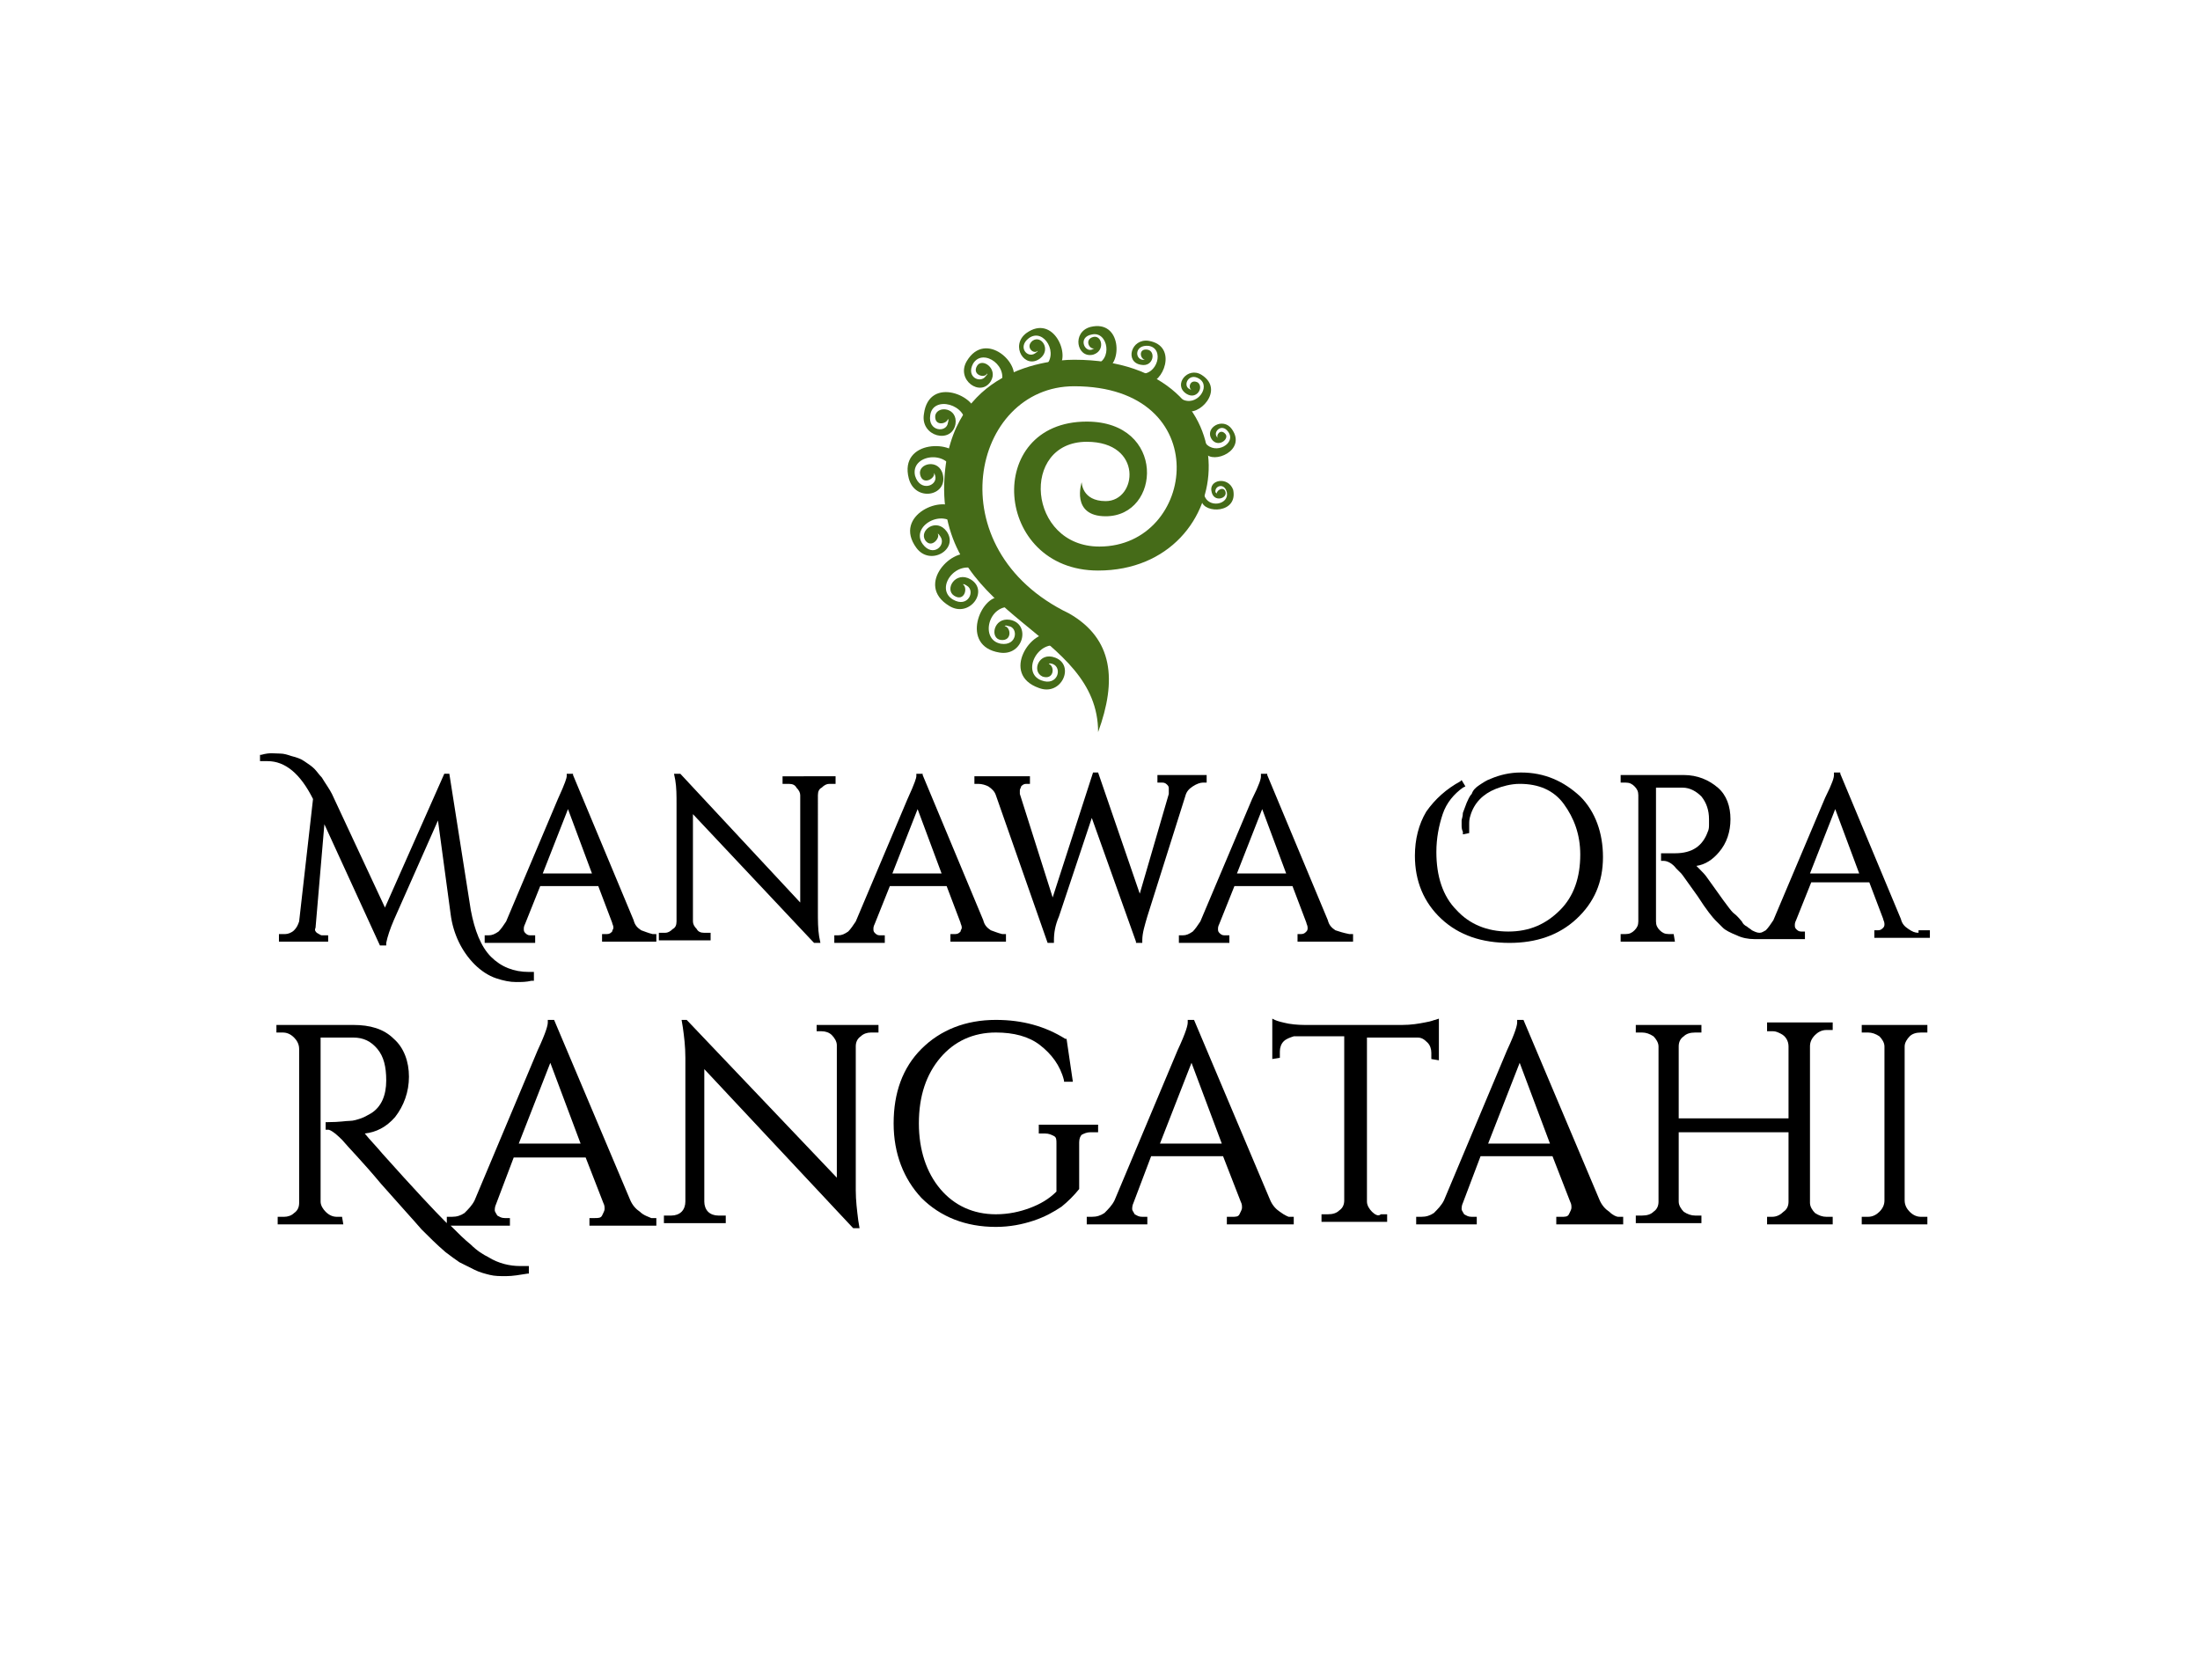 <?xml version="1.0" encoding="utf-8"?>
<!-- Generator: Adobe Illustrator 25.3.1, SVG Export Plug-In . SVG Version: 6.00 Build 0)  -->
<svg version="1.1" id="Layer_1" xmlns="http://www.w3.org/2000/svg" xmlns:xlink="http://www.w3.org/1999/xlink" x="0px" y="0px"
	 viewBox="0 0 174.3 133.1" style="enable-background:new 0 0 174.3 133.1;" xml:space="preserve">
<style type="text/css">
	.st0{fill:#456B18;}
</style>
<g>
	<path d="M38.9,75.8c-0.8-0.8-1.3-2.1-1.6-3.7l-1.7-10.8h-0.4l-4.7,10.6l-4.2-9c-0.2-0.4-0.5-0.8-0.8-1.3c-0.2-0.2-0.4-0.5-0.6-0.7
		c-0.2-0.2-0.5-0.4-0.8-0.6c-0.3-0.2-0.6-0.3-1-0.4c-0.3-0.1-0.6-0.2-0.9-0.2c-0.5,0-0.8-0.1-1.5,0.1l-0.1,0v0.5l0.2,0
		c0.1,0,0.3,0,0.4,0c1.4,0,2.6,1,3.6,3L23.7,73c-0.1,0.3-0.2,0.5-0.4,0.7c-0.2,0.2-0.5,0.3-0.7,0.3h-0.5v0.6h3.9v-0.5h-0.5
		c-0.1,0-0.2-0.1-0.4-0.2c-0.1-0.1-0.2-0.2-0.1-0.4l0.7-8.2l4.4,9.6h0.5l0-0.2c0.1-0.5,0.3-1.1,0.6-1.8l3.5-7.9l1,7.4
		c0.2,1.6,0.9,3,1.9,4c0.5,0.5,1.1,0.9,1.7,1.1c0.6,0.2,1.1,0.3,1.6,0.3c0.4,0,0.8,0,1.2-0.1l0.2,0V77h-0.4
		C40.7,77,39.7,76.6,38.9,75.8z"/>
	<path d="M50.8,73.7c-0.3-0.2-0.5-0.4-0.6-0.8l-4.8-11.5l0-0.1h-0.5v0.2c0,0.1-0.1,0.5-0.7,1.8l-4.1,9.7c-0.2,0.3-0.4,0.6-0.6,0.8
		c-0.3,0.2-0.5,0.3-0.8,0.3h-0.3v0.6h4v-0.6H42c-0.2,0-0.3-0.1-0.4-0.2c-0.1-0.1-0.1-0.2-0.1-0.3c0-0.1,0-0.2,0.1-0.4l1.2-3h4.6
		l1.1,2.9c0,0.1,0.1,0.2,0.1,0.4c0,0.1-0.1,0.2-0.1,0.3c-0.1,0.1-0.2,0.2-0.4,0.2h-0.4v0.6H52v-0.6h-0.3
		C51.3,73.9,51.1,73.8,50.8,73.7z M46.9,69.2H43l2-5.1L46.9,69.2z"/>
	<path d="M62,62.1h0.5c0.3,0,0.5,0.1,0.6,0.3c0.2,0.2,0.3,0.4,0.3,0.6v8.5l-9.5-10.2h-0.5l0.1,0.5c0.1,0.6,0.1,1.2,0.1,1.9V73
		c0,0.3-0.1,0.5-0.3,0.6c-0.2,0.2-0.4,0.3-0.6,0.3h-0.5v0.6h4.1v-0.6h-0.5c-0.3,0-0.5-0.1-0.6-0.3c-0.2-0.2-0.3-0.4-0.3-0.6v-8.5
		l9.5,10.1l0.1,0.1h0.5l-0.1-0.5c-0.1-0.6-0.1-1.3-0.1-2V63c0-0.3,0.1-0.5,0.3-0.6c0.2-0.2,0.4-0.3,0.6-0.3h0.5v-0.6H62V62.1z"/>
	<path d="M78.5,73.7c-0.3-0.2-0.5-0.4-0.6-0.8l-4.8-11.5l0-0.1h-0.5v0.2c0,0.1-0.1,0.5-0.7,1.8l-4.1,9.7c-0.2,0.3-0.4,0.6-0.6,0.8
		c-0.3,0.2-0.5,0.3-0.8,0.3h-0.3v0.6h4v-0.6h-0.4c-0.2,0-0.3-0.1-0.4-0.2c-0.1-0.1-0.1-0.2-0.1-0.3c0-0.1,0-0.2,0.1-0.4l1.2-3H75
		l1.1,2.9c0,0.1,0.1,0.2,0.1,0.4c0,0.1-0.1,0.2-0.1,0.3c-0.1,0.1-0.2,0.2-0.4,0.2h-0.4v0.6h4.4v-0.6h-0.3
		C79,73.9,78.8,73.8,78.5,73.7z M74.6,69.2h-3.9l2-5.1L74.6,69.2z"/>
	<path d="M94.5,62.3c0.3-0.2,0.6-0.3,0.8-0.3h0.3v-0.6h-3.9v0.6h0.4c0.2,0,0.3,0.1,0.4,0.2c0.1,0.1,0.1,0.2,0.1,0.3
		c0,0.1,0,0.2,0,0.4l-2.3,7.9L87,61.2l-0.4,0l-3.2,9.9l-2.6-8.2c0-0.1,0-0.2,0-0.3c0-0.1,0.1-0.2,0.1-0.3c0.1-0.1,0.2-0.2,0.4-0.2
		h0.3v-0.6h-4.4v0.6h0.3c0.3,0,0.6,0.1,0.8,0.2c0.3,0.2,0.5,0.4,0.6,0.7l4.1,11.7h0.5l0-0.2c0-0.6,0.1-1.2,0.4-1.9l2.6-7.8l3.5,9.8
		l0,0.1h0.5l0-0.2c0-0.6,0.2-1.2,0.4-1.9l3-9.5C94,62.7,94.2,62.5,94.5,62.3z"/>
	<path d="M105.8,73.7c-0.3-0.2-0.5-0.4-0.6-0.8l-4.8-11.5l0-0.1h-0.5v0.2c0,0.2-0.1,0.6-0.7,1.8l-4.1,9.7c-0.2,0.3-0.4,0.6-0.6,0.8
		c-0.3,0.2-0.5,0.3-0.8,0.3h-0.3v0.6h4v-0.6H97c-0.2,0-0.3-0.1-0.4-0.2c-0.1-0.1-0.1-0.2-0.1-0.3c0-0.1,0-0.2,0.1-0.4l1.2-3h4.6
		l1.1,2.9c0,0.1,0.1,0.2,0.1,0.4c0,0.1,0,0.2-0.1,0.3c-0.1,0.1-0.2,0.2-0.4,0.2h-0.3v0.6h4.4v-0.6h-0.3
		C106.4,73.9,106.1,73.8,105.8,73.7z M101.9,69.2h-3.9l2-5.1L101.9,69.2z"/>
	<path d="M120.5,61.2c-0.9,0-1.7,0.2-2.4,0.5c-0.3,0.1-0.6,0.3-0.9,0.5c-0.3,0.2-0.5,0.4-0.6,0.7c-0.2,0.2-0.3,0.5-0.4,0.7
		c-0.1,0.3-0.2,0.5-0.3,0.8c0,0.3-0.1,0.5-0.1,0.6c0,0.1,0,0.3,0,0.4c0,0.1,0,0.3,0.1,0.5l0,0.2l0.5-0.1l0-0.2c0-0.1,0-0.3,0-0.5
		c0-0.2,0-0.4,0.1-0.7c0.3-1,1-1.7,2-2.1c0.5-0.2,1.2-0.4,1.9-0.4c1.5,0,2.7,0.5,3.5,1.6c0.8,1.1,1.3,2.4,1.3,4
		c0,1.8-0.5,3.3-1.6,4.4c-1.1,1.1-2.4,1.7-4.1,1.7s-3.1-0.6-4.1-1.7c-1.1-1.1-1.6-2.7-1.6-4.6c0-1.1,0.2-2.1,0.5-3
		c0.3-0.9,0.9-1.6,1.6-2.1l0.2-0.1l-0.3-0.5l-0.1,0.1c-1.1,0.6-2,1.4-2.7,2.4c-0.6,1-0.9,2.2-0.9,3.5c0,2,0.7,3.7,2.1,5
		c1.4,1.3,3.2,1.9,5.4,1.9c2.1,0,3.9-0.6,5.3-1.9c1.4-1.3,2.1-2.9,2.1-4.9c0-1.9-0.6-3.6-1.8-4.8C123.9,61.9,122.4,61.2,120.5,61.2z
		"/>
	<path d="M152,73.9c-0.3,0-0.5-0.1-0.8-0.3c-0.3-0.2-0.5-0.4-0.6-0.8l-4.8-11.5l0-0.1h-0.5v0.2c0,0.2-0.1,0.6-0.7,1.8l-4.1,9.7
		c-0.2,0.3-0.4,0.6-0.6,0.8c-0.2,0.1-0.3,0.2-0.5,0.2c-0.2,0-0.4-0.1-0.6-0.2c-0.1-0.1-0.3-0.2-0.4-0.3c-0.2-0.1-0.3-0.2-0.4-0.4
		c-0.1-0.1-0.3-0.4-0.7-0.7c-0.3-0.3-1-1.3-2-2.7c-0.2-0.3-0.4-0.5-0.7-0.8c-0.1-0.1-0.2-0.2-0.2-0.2c0.7-0.1,1.3-0.5,1.8-1.1
		c0.6-0.7,0.9-1.6,0.9-2.6c0-1-0.3-1.9-1-2.5c-0.7-0.6-1.6-1-2.7-1h-5v0.6h0.4c0.3,0,0.5,0.1,0.7,0.3c0.2,0.2,0.3,0.4,0.3,0.7v10
		c0,0.3-0.1,0.5-0.3,0.7c-0.2,0.2-0.4,0.3-0.7,0.3h-0.4v0.6h4.3l-0.1-0.6h-0.4c-0.3,0-0.5-0.1-0.7-0.3c-0.2-0.2-0.3-0.4-0.3-0.7
		V62.4h1c0.4,0,0.8,0,1.1,0c0.6,0,1.1,0.3,1.5,0.7c0.4,0.5,0.6,1.1,0.6,1.8v0.4c0,0.2,0,0.4-0.1,0.6c-0.4,1.1-1.2,1.7-2.6,1.7
		c-0.4,0-0.7,0-0.9,0l-0.2,0v0.6h0.2c0.3,0,0.7,0.2,1,0.6c0.1,0.1,0.3,0.3,0.4,0.4c0.1,0.1,0.5,0.7,1.3,1.8c0.7,1.1,1.2,1.7,1.4,1.9
		c0.2,0.2,0.4,0.4,0.6,0.6c0.2,0.2,0.6,0.4,1.1,0.6c0.4,0.2,0.9,0.3,1.4,0.3v0h0.1h1.2h2.7v-0.6h-0.3c-0.2,0-0.3-0.1-0.4-0.2
		c-0.1-0.1-0.1-0.2-0.1-0.3c0-0.1,0-0.2,0.1-0.4l1.2-3h4.6l1.1,2.9c0,0.1,0.1,0.2,0.1,0.4c0,0.1,0,0.2-0.1,0.3
		c-0.1,0.1-0.2,0.2-0.4,0.2h-0.3v0.6h4.4v-0.6H152z M147.3,69.2h-3.9l2-5.1L147.3,69.2z"/>
</g>
<path d="M50.7,96c-0.3-0.2-0.6-0.5-0.8-1l-6-14.2h-0.5V81c0,0.2-0.1,0.7-0.8,2.2l-5,11.9c-0.2,0.4-0.5,0.7-0.8,1
	c-0.3,0.2-0.6,0.3-1,0.3h-0.4v0.5c-0.1-0.1-0.1-0.1-0.2-0.2c-0.7-0.7-2.4-2.5-4.9-5.3c-0.5-0.6-1-1.1-1.4-1.6
	c0.9-0.1,1.7-0.5,2.4-1.3c0.7-0.9,1.1-2,1.1-3.2c0-1.2-0.4-2.3-1.2-3c-0.8-0.8-1.9-1.1-3.2-1.1h-6.1v0.6h0.5c0.3,0,0.6,0.1,0.9,0.4
	c0.2,0.2,0.4,0.5,0.4,0.9v12.2c0,0.3-0.1,0.6-0.4,0.8c-0.2,0.2-0.5,0.3-0.8,0.3h-0.5v0.6h5.2l-0.1-0.6h-0.4c-0.3,0-0.6-0.1-0.9-0.4
	c-0.2-0.2-0.4-0.5-0.4-0.8v-13H28c0.8,0,1.4,0.3,1.9,0.9c0.5,0.6,0.7,1.4,0.7,2.5c0,1.2-0.4,2.1-1.2,2.6c-0.2,0.1-0.5,0.3-0.8,0.4
	c-0.3,0.1-0.6,0.2-0.9,0.2c-0.3,0-0.8,0.1-1.7,0.1h-0.2v0.6l0.2,0c0.1,0,0.4,0.1,1.1,0.8c0.5,0.6,1.6,1.7,3.1,3.5
	c1.5,1.7,2.6,2.9,3.2,3.6c0.6,0.6,1.2,1.2,1.9,1.8c0.4,0.3,0.8,0.6,1.1,0.8c0.4,0.2,0.8,0.4,1.2,0.6c0.4,0.2,0.8,0.3,1.2,0.4
	c0.4,0.1,0.8,0.1,1.3,0.1c0.5,0,1.1-0.1,1.7-0.2l0.1,0v-0.6l-0.2,0c-0.2,0-0.3,0-0.5,0c-0.8,0-1.7-0.2-2.5-0.7
	c-0.4-0.2-0.9-0.5-1.4-1c-0.5-0.4-1-0.9-1.6-1.5h4.7v-0.6H40c-0.3,0-0.4-0.1-0.6-0.2c-0.1-0.2-0.2-0.3-0.2-0.4c0-0.1,0-0.3,0.1-0.5
	l1.4-3.7h5.7l1.4,3.6c0.1,0.2,0.1,0.3,0.1,0.5c0,0.1-0.1,0.3-0.2,0.5c-0.1,0.2-0.3,0.2-0.6,0.2h-0.4v0.6h5.3v-0.6h-0.4
	C51.4,96.4,51,96.3,50.7,96z M46,90.6h-4.9l2.5-6.4L46,90.6z"/>
<path d="M64.5,81.7h0.6c0.3,0,0.6,0.1,0.8,0.3c0.2,0.2,0.4,0.5,0.4,0.8v10.5L54.5,80.9l-0.1-0.1H54l0.1,0.6c0.1,0.7,0.2,1.5,0.2,2.4
	v11.4c0,0.3-0.1,0.6-0.3,0.8c-0.2,0.2-0.5,0.3-0.8,0.3h-0.6v0.6h4.9v-0.6h-0.6c-0.3,0-0.6-0.1-0.8-0.3c-0.2-0.2-0.3-0.5-0.3-0.8
	V84.7l11.7,12.5l0.1,0.1h0.5l-0.1-0.6c-0.1-0.8-0.2-1.6-0.2-2.4V82.9c0-0.3,0.1-0.6,0.4-0.8c0.2-0.2,0.5-0.3,0.8-0.3h0.6v-0.6h-4.9
	V81.7z"/>
<path d="M82.3,89.8h0.5c0.3,0,0.5,0.1,0.7,0.2c0.2,0.1,0.2,0.3,0.2,0.6v3.8c-0.6,0.6-1.3,1-2.1,1.3c-0.8,0.3-1.7,0.5-2.7,0.5
	c-1.8,0-3.3-0.7-4.4-2c-1.1-1.3-1.7-3.1-1.7-5.2c0-2.2,0.6-3.9,1.7-5.2c1.1-1.3,2.6-2,4.4-2c1.4,0,2.6,0.3,3.5,1
	c0.9,0.7,1.6,1.6,1.9,2.8l0,0.1H85l-0.5-3.4l-0.1,0c-1.6-1-3.4-1.5-5.5-1.5c-2.4,0-4.4,0.8-5.9,2.3c-1.5,1.5-2.2,3.5-2.2,5.9
	c0,2.4,0.8,4.4,2.2,5.9c1.5,1.5,3.5,2.3,5.9,2.3c1.1,0,2.1-0.2,3-0.5c0.9-0.3,1.6-0.7,2.2-1.1c0.5-0.4,1-0.9,1.4-1.4l0,0v-3.7
	c0-0.3,0.1-0.5,0.2-0.6c0.2-0.1,0.4-0.2,0.7-0.2H87v-0.6h-4.7V89.8z"/>
<path d="M108.7,96c-0.2-0.2-0.4-0.5-0.4-0.8v-13h4c0.3,0,0.5,0.1,0.8,0.4c0.2,0.2,0.3,0.5,0.3,0.8v0.5l0.6,0.1v-3.3l-0.3,0.1
	c-0.1,0-0.2,0.1-0.8,0.2c-0.5,0.1-1.1,0.2-1.8,0.2h-7.5c-0.4,0-0.9,0-1.5-0.1c-0.5-0.1-0.9-0.2-1.1-0.3l-0.2-0.1v3.2l0.6-0.1v-0.5
	c0-0.3,0.1-0.6,0.3-0.8s0.5-0.3,0.8-0.4h4v13c0,0.3-0.1,0.6-0.4,0.8c-0.2,0.2-0.5,0.3-0.9,0.3h-0.5v0.6h5.2v-0.6h-0.5
	C109.2,96.4,108.9,96.2,108.7,96z"/>
<path d="M127.5,96c-0.3-0.2-0.6-0.5-0.8-1l-6-14.2h-0.5V81c0,0.2-0.1,0.7-0.8,2.2l-5,11.9c-0.2,0.4-0.5,0.7-0.8,1
	c-0.3,0.2-0.6,0.3-1,0.3h-0.4v0.6h4.8v-0.6h-0.4c-0.3,0-0.4-0.1-0.6-0.2c-0.1-0.2-0.2-0.3-0.2-0.4c0-0.1,0-0.3,0.1-0.5l1.4-3.7h5.7
	l1.4,3.6c0.1,0.2,0.1,0.3,0.1,0.5c0,0.1-0.1,0.3-0.2,0.5c-0.1,0.2-0.3,0.2-0.6,0.2h-0.4v0.6h5.3v-0.6h-0.4
	C128.1,96.4,127.8,96.3,127.5,96z M122.8,90.6h-4.9l2.5-6.4L122.8,90.6z"/>
<path d="M101.4,96c-0.3-0.2-0.6-0.5-0.8-1l-6-14.2h-0.5V81c0,0.2-0.1,0.7-0.8,2.2l-5,11.9c-0.2,0.4-0.5,0.7-0.8,1
	c-0.3,0.2-0.6,0.3-1,0.3h-0.4v0.6h4.8v-0.6h-0.4c-0.3,0-0.4-0.1-0.6-0.2c-0.1-0.2-0.2-0.3-0.2-0.4c0-0.1,0-0.3,0.1-0.5l1.4-3.7h5.7
	l1.4,3.6c0.1,0.2,0.1,0.3,0.1,0.5c0,0.1-0.1,0.3-0.2,0.5c-0.1,0.2-0.3,0.2-0.6,0.2h-0.4v0.6h5.3v-0.6h-0.4
	C102.1,96.4,101.8,96.3,101.4,96z M96.8,90.6h-4.9l2.5-6.4L96.8,90.6z"/>
<path d="M140,81.7h0.5c0.2,0,0.4,0.1,0.6,0.2c0.4,0.2,0.6,0.6,0.6,1v5.7H133v-5.7c0-0.3,0.1-0.6,0.4-0.8c0.2-0.2,0.5-0.3,0.9-0.3
	h0.5v-0.6h-5.2v0.6h0.5c0.3,0,0.6,0.1,0.9,0.3c0.2,0.2,0.4,0.5,0.4,0.8v12.3c0,0.3-0.1,0.6-0.4,0.8c-0.2,0.2-0.5,0.3-0.9,0.3h-0.5
	v0.6h5.2v-0.6h-0.5c-0.3,0-0.6-0.1-0.9-0.3c-0.2-0.2-0.4-0.5-0.4-0.8v-5.5h8.7v5.5c0,0.3-0.1,0.6-0.4,0.8c-0.2,0.2-0.5,0.4-0.9,0.4
	H140v0.6h5.2v-0.6h-0.5c-0.3,0-0.6-0.1-0.9-0.3c-0.2-0.2-0.4-0.5-0.4-0.8V82.9c0-0.3,0.1-0.6,0.4-0.9c0.2-0.2,0.5-0.4,0.9-0.4h0.5
	v-0.6H140V81.7z"/>
<path d="M151.3,82.1c0.2-0.2,0.5-0.3,0.9-0.3h0.5v-0.6h-5.2v0.6h0.5c0.3,0,0.6,0.1,0.9,0.3c0.2,0.2,0.4,0.5,0.4,0.8v12.2
	c0,0.3-0.1,0.6-0.4,0.9c-0.2,0.2-0.5,0.4-0.9,0.4h-0.5v0.6h5.2v-0.6h-0.5c-0.3,0-0.6-0.1-0.9-0.4c-0.2-0.2-0.4-0.5-0.4-0.9V82.9
	C150.9,82.6,151.1,82.3,151.3,82.1z"/>
<path class="st0" d="M95.2,39.7c0.2,1,2.9,1,2.5-0.9C97.3,37.7,95.7,38,96,39c0.2,0.8,1.2,0.5,1.1,0c-0.1-0.5-0.7-0.2-0.7,0.1
	c0,0,0,0-0.1-0.1c-0.1-0.5,0.7-0.8,0.9,0c0.2,1-1.5,1.3-1.8,0.2L95.2,39.7z"/>
<path class="st0" d="M95.5,35.9c0.6,0.9,3.3-0.2,2.1-1.9c-0.7-1-2.2-0.1-1.6,0.8c0.5,0.7,1.4,0,1.1-0.4c-0.4-0.5-0.8,0.1-0.6,0.3
	c0,0,0,0-0.1-0.1c-0.3-0.4,0.4-1.1,0.9-0.4c0.7,0.9-1,1.9-1.8,0.9L95.5,35.9z"/>
<path class="st0" d="M93.9,32.5c1,0.6,3.2-1.6,1.3-2.8c-1.1-0.7-2.3,0.8-1.2,1.5c0.8,0.5,1.4-0.5,0.9-0.9c-0.6-0.3-0.8,0.4-0.5,0.6
	c0,0,0,0-0.2-0.1c-0.5-0.3,0-1.3,0.8-0.8c1,0.6-0.2,2.3-1.4,1.6L93.9,32.5z"/>
<path class="st0" d="M90.9,30.3c1.2,0.2,2.5-2.9,0.1-3.3c-1.4-0.2-1.9,1.7-0.6,1.9c1,0.2,1.2-1.1,0.5-1.2c-0.7-0.1-0.6,0.7-0.2,0.8
	c0,0,0,0-0.2,0c-0.6-0.1-0.6-1.2,0.5-1.1c1.3,0.2,0.7,2.4-0.7,2.2L90.9,30.3z"/>
<path class="st0" d="M87.6,29.2c1.3-0.3,1.3-3.9-1.2-3.3c-1.5,0.4-1.1,2.5,0.2,2.2c1-0.3,0.7-1.6,0-1.4c-0.7,0.2-0.3,1,0.1,0.9
	c0,0,0,0-0.2,0.1c-0.6,0.2-1.1-1,0-1.2c1.3-0.3,1.7,2.1,0.2,2.4L87.6,29.2z"/>
<path class="st0" d="M83.8,29.1c1.1-0.8-0.3-4.3-2.5-2.7c-1.3,1-0.1,2.9,1.1,2c0.9-0.7,0.1-1.9-0.6-1.4c-0.6,0.5,0.1,1.1,0.4,0.8
	c0,0,0.1,0-0.2,0.2c-0.6,0.4-1.4-0.5-0.5-1.2c1.2-0.9,2.5,1.3,1.2,2.3L83.8,29.1z"/>
<path class="st0" d="M80.2,30.2c0.8-1.3-2.1-4.1-3.6-1.6c-0.9,1.5,1.1,2.9,1.9,1.6c0.6-1-0.7-1.9-1.1-1.2c-0.4,0.7,0.6,1,0.8,0.6
	c0,0,0.1,0-0.1,0.2c-0.4,0.6-1.6,0.1-1-1c0.8-1.3,3,0.3,2.1,1.8L80.2,30.2z"/>
<path class="st0" d="M77.3,32.9c0.2-1.5-3.7-3.2-4.1-0.1c-0.3,1.8,2.2,2.4,2.5,0.8c0.2-1.3-1.4-1.5-1.6-0.7c-0.1,0.9,0.9,0.7,1,0.3
	c0,0,0.1,0,0,0.3c-0.1,0.8-1.6,0.7-1.4-0.6c0.2-1.6,3-0.9,2.8,0.9L77.3,32.9z"/>
<path class="st0" d="M76.1,36.4c-0.4-1.6-4.9-1.6-4.1,1.5c0.5,1.9,3.1,1.4,2.7-0.3c-0.3-1.3-2-0.9-1.8,0c0.2,0.9,1.2,0.3,1.1-0.1
	c0,0,0-0.1,0.1,0.2c0.2,0.8-1.2,1.3-1.6,0c-0.4-1.7,2.6-2.1,3-0.3L76.1,36.4z"/>
<path class="st0" d="M75.8,40.4c-1-1.3-5.1,0.4-3.2,3c1.1,1.5,3.4,0.1,2.4-1.3c-0.8-1.1-2.2-0.1-1.7,0.7c0.5,0.7,1.2-0.2,1-0.5
	c0,0,0-0.1,0.2,0.2c0.5,0.7-0.6,1.7-1.4,0.6c-1-1.4,1.6-2.9,2.7-1.4L75.8,40.4z"/>
<path class="st0" d="M77,44c-1.4-0.8-4.6,2.3-1.8,4c1.6,1,3.2-1.2,1.7-2.1c-1.2-0.7-2.1,0.8-1.3,1.3c0.8,0.5,1.1-0.6,0.7-0.9
	c0,0,0-0.1,0.3,0.1c0.7,0.4,0.1,1.8-1.1,1.1c-1.5-0.9,0.3-3.3,2-2.3L77,44z"/>
<path class="st0" d="M79.3,47.3c-1.6-0.2-3.3,3.9-0.1,4.4c1.9,0.3,2.5-2.3,0.8-2.6c-1.3-0.2-1.6,1.5-0.7,1.6c0.9,0.1,0.8-1,0.3-1.1
	c0,0,0-0.1,0.3,0c0.8,0.1,0.7,1.6-0.6,1.4c-1.7-0.3-1-3.2,0.9-2.9L79.3,47.3z"/>
<path class="st0" d="M83.3,50.3c-1.5-0.6-4.1,3.1-1,4.2c1.8,0.7,2.9-1.8,1.3-2.4c-1.3-0.5-1.9,1.1-1,1.5c0.9,0.3,1-0.8,0.5-1
	c0,0,0-0.1,0.3,0c0.8,0.3,0.4,1.8-0.9,1.3c-1.6-0.6-0.3-3.3,1.5-2.7L83.3,50.3z"/>
<g>
	<path class="st0" d="M85.1,30.6c11.3,0,9.7,12.7,2,12.7c-5.7,0-6.3-8.3-1-8.3c4.5,0,4,4.7,1.5,4.7c-1.9,0-1.9-1.5-1.9-1.5
		s-0.9,2.7,1.9,2.7c4.4,0,4.8-7.5-1.5-7.5c-8.2,0-7.4,11.8,0.9,11.8c11.3,0,12.7-16.7-1.9-16.7c-2.6,0-10.3,1.1-10.3,10.3
		C74.9,49.1,87,50,87,58c1.5-4.1,1.2-7.4-2.3-9.4C74.1,43.5,77,30.6,85.1,30.6z M92.4,25.3C92.4,25.3,92.4,25.3,92.4,25.3L92.4,25.3
		z M92.2,28.7C92.1,28.7,92.1,28.7,92.2,28.7C92.1,28.7,92.2,28.7,92.2,28.7z M92.2,28.7C92.2,28.7,92.2,28.7,92.2,28.7L92.2,28.7z
		 M90.9,22.6C90.9,22.6,90.9,22.6,90.9,22.6C90.9,22.6,90.9,22.6,90.9,22.6C90.9,22.6,90.9,22.6,90.9,22.6z"/>
</g>
</svg>
